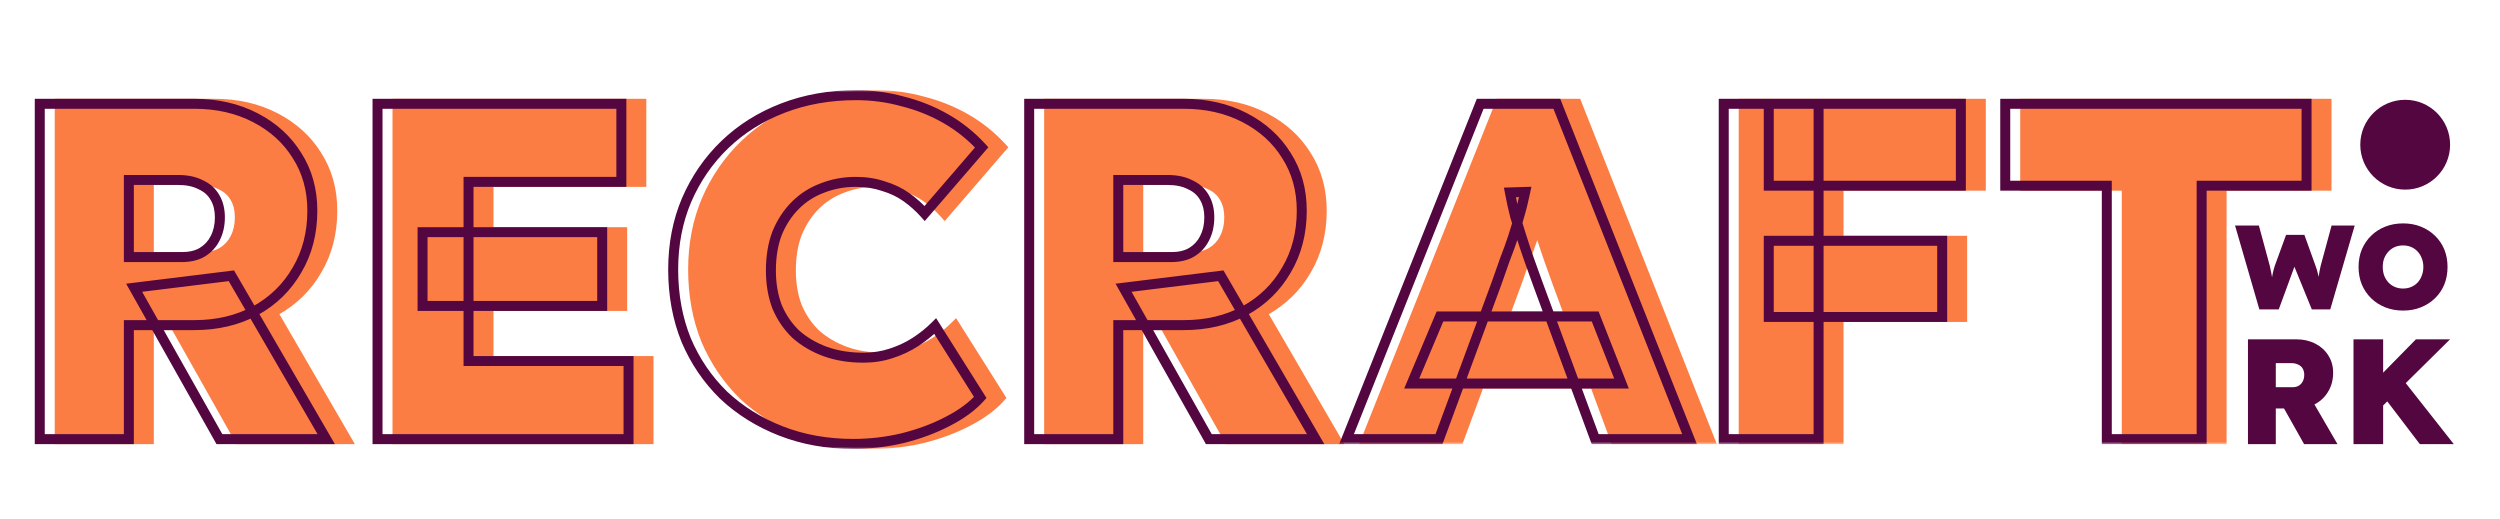 <svg xmlns="http://www.w3.org/2000/svg" width="501" height="104" viewBox="0 0 501 104" fill="none"><mask id="path-1-outside-1_2200_1941" maskUnits="userSpaceOnUse" x="10" y="18" width="260" height="72" fill="black"><rect fill="white" x="10" y="18" width="260" height="72"></rect><path d="M11.968 88V20.8H42.976C47.52 20.8 51.584 21.728 55.168 23.584C58.752 25.44 61.536 27.968 63.52 31.168C65.568 34.368 66.592 38.048 66.592 42.208C66.592 46.688 65.568 50.656 63.52 54.112C61.536 57.568 58.752 60.288 55.168 62.272C51.584 64.192 47.52 65.152 42.976 65.152H29.824V88H11.968ZM47.968 88L30.88 57.664L50.368 55.264L69.376 88H47.968ZM29.824 51.52H40.384C42.048 51.52 43.424 51.2 44.512 50.56C45.664 49.856 46.528 48.928 47.104 47.776C47.744 46.56 48.064 45.152 48.064 43.552C48.064 42.016 47.744 40.704 47.104 39.616C46.464 38.464 45.504 37.6 44.224 37.024C43.008 36.384 41.472 36.064 39.616 36.064H29.824V51.52ZM79.656 88V20.8H128.52V36.448H97.895V72.352H129.96V88H79.656ZM88.68 61.312V46.528H124.68V61.312H88.68ZM175.001 88.96C169.753 88.96 164.921 88.096 160.505 86.368C156.089 84.64 152.249 82.24 148.985 79.168C145.785 76.032 143.289 72.352 141.497 68.128C139.769 63.84 138.905 59.136 138.905 54.016C138.905 48.96 139.801 44.32 141.593 40.096C143.449 35.808 146.009 32.096 149.273 28.96C152.537 25.824 156.409 23.392 160.889 21.664C165.369 19.936 170.265 19.072 175.577 19.072C178.777 19.072 181.881 19.488 184.889 20.32C187.961 21.088 190.841 22.24 193.529 23.776C196.217 25.312 198.617 27.232 200.729 29.536L189.305 42.784C188.217 41.568 187.001 40.48 185.657 39.52C184.313 38.56 182.777 37.824 181.049 37.312C179.385 36.736 177.529 36.448 175.481 36.448C173.113 36.448 170.873 36.864 168.761 37.696C166.713 38.464 164.921 39.616 163.385 41.152C161.849 42.688 160.633 44.544 159.737 46.72C158.905 48.896 158.489 51.392 158.489 54.208C158.489 56.896 158.905 59.328 159.737 61.504C160.633 63.616 161.881 65.44 163.481 66.976C165.145 68.448 167.097 69.6 169.337 70.432C171.641 71.264 174.201 71.68 177.017 71.68C179.001 71.68 180.857 71.392 182.585 70.816C184.377 70.24 186.009 69.472 187.481 68.512C188.953 67.552 190.265 66.496 191.417 65.344L200.441 79.648C198.841 81.44 196.665 83.04 193.913 84.448C191.225 85.856 188.217 86.976 184.889 87.808C181.625 88.576 178.329 88.96 175.001 88.96ZM210.249 88V20.8H241.257C245.801 20.8 249.865 21.728 253.449 23.584C257.033 25.44 259.817 27.968 261.801 31.168C263.849 34.368 264.873 38.048 264.873 42.208C264.873 46.688 263.849 50.656 261.801 54.112C259.817 57.568 257.033 60.288 253.449 62.272C249.865 64.192 245.801 65.152 241.257 65.152H228.105V88H210.249ZM246.249 88L229.161 57.664L248.649 55.264L267.657 88H246.249ZM228.105 51.52H238.665C240.329 51.52 241.705 51.2 242.793 50.56C243.945 49.856 244.809 48.928 245.385 47.776C246.025 46.56 246.345 45.152 246.345 43.552C246.345 42.016 246.025 40.704 245.385 39.616C244.745 38.464 243.785 37.6 242.505 37.024C241.289 36.384 239.753 36.064 237.897 36.064H228.105V51.52Z"></path></mask><path d="M11.968 88V20.8H42.976C47.52 20.8 51.584 21.728 55.168 23.584C58.752 25.44 61.536 27.968 63.52 31.168C65.568 34.368 66.592 38.048 66.592 42.208C66.592 46.688 65.568 50.656 63.52 54.112C61.536 57.568 58.752 60.288 55.168 62.272C51.584 64.192 47.52 65.152 42.976 65.152H29.824V88H11.968ZM47.968 88L30.88 57.664L50.368 55.264L69.376 88H47.968ZM29.824 51.52H40.384C42.048 51.52 43.424 51.2 44.512 50.56C45.664 49.856 46.528 48.928 47.104 47.776C47.744 46.56 48.064 45.152 48.064 43.552C48.064 42.016 47.744 40.704 47.104 39.616C46.464 38.464 45.504 37.6 44.224 37.024C43.008 36.384 41.472 36.064 39.616 36.064H29.824V51.52ZM79.656 88V20.8H128.52V36.448H97.895V72.352H129.96V88H79.656ZM88.68 61.312V46.528H124.68V61.312H88.68ZM175.001 88.96C169.753 88.96 164.921 88.096 160.505 86.368C156.089 84.64 152.249 82.24 148.985 79.168C145.785 76.032 143.289 72.352 141.497 68.128C139.769 63.84 138.905 59.136 138.905 54.016C138.905 48.96 139.801 44.32 141.593 40.096C143.449 35.808 146.009 32.096 149.273 28.96C152.537 25.824 156.409 23.392 160.889 21.664C165.369 19.936 170.265 19.072 175.577 19.072C178.777 19.072 181.881 19.488 184.889 20.32C187.961 21.088 190.841 22.24 193.529 23.776C196.217 25.312 198.617 27.232 200.729 29.536L189.305 42.784C188.217 41.568 187.001 40.48 185.657 39.52C184.313 38.56 182.777 37.824 181.049 37.312C179.385 36.736 177.529 36.448 175.481 36.448C173.113 36.448 170.873 36.864 168.761 37.696C166.713 38.464 164.921 39.616 163.385 41.152C161.849 42.688 160.633 44.544 159.737 46.72C158.905 48.896 158.489 51.392 158.489 54.208C158.489 56.896 158.905 59.328 159.737 61.504C160.633 63.616 161.881 65.44 163.481 66.976C165.145 68.448 167.097 69.6 169.337 70.432C171.641 71.264 174.201 71.68 177.017 71.68C179.001 71.68 180.857 71.392 182.585 70.816C184.377 70.24 186.009 69.472 187.481 68.512C188.953 67.552 190.265 66.496 191.417 65.344L200.441 79.648C198.841 81.44 196.665 83.04 193.913 84.448C191.225 85.856 188.217 86.976 184.889 87.808C181.625 88.576 178.329 88.96 175.001 88.96ZM210.249 88V20.8H241.257C245.801 20.8 249.865 21.728 253.449 23.584C257.033 25.44 259.817 27.968 261.801 31.168C263.849 34.368 264.873 38.048 264.873 42.208C264.873 46.688 263.849 50.656 261.801 54.112C259.817 57.568 257.033 60.288 253.449 62.272C249.865 64.192 245.801 65.152 241.257 65.152H228.105V88H210.249ZM246.249 88L229.161 57.664L248.649 55.264L267.657 88H246.249ZM228.105 51.52H238.665C240.329 51.52 241.705 51.2 242.793 50.56C243.945 49.856 244.809 48.928 245.385 47.776C246.025 46.56 246.345 45.152 246.345 43.552C246.345 42.016 246.025 40.704 245.385 39.616C244.745 38.464 243.785 37.6 242.505 37.024C241.289 36.384 239.753 36.064 237.897 36.064H228.105V51.52Z" fill="#FB7D43"></path><path d="M11.968 88H10.968V89H11.968V88ZM11.968 20.8V19.8H10.968V20.8H11.968ZM55.168 23.584L54.708 24.472L54.708 24.472L55.168 23.584ZM63.52 31.168L62.67 31.695L62.674 31.701L62.678 31.707L63.52 31.168ZM63.52 54.112L62.66 53.602L62.653 53.614L63.52 54.112ZM55.168 62.272L55.64 63.154L55.652 63.147L55.168 62.272ZM29.824 65.152V64.152H28.824V65.152H29.824ZM29.824 88V89H30.824V88H29.824ZM47.968 88L47.097 88.491L47.384 89H47.968V88ZM30.88 57.664L30.758 56.672L29.276 56.854L30.009 58.155L30.88 57.664ZM50.368 55.264L51.233 54.762L50.901 54.191L50.246 54.272L50.368 55.264ZM69.376 88V89H71.113L70.241 87.498L69.376 88ZM29.824 51.52H28.824V52.52H29.824V51.52ZM44.512 50.56L45.019 51.422L45.026 51.418L45.033 51.413L44.512 50.56ZM47.104 47.776L46.219 47.31L46.214 47.319L46.21 47.329L47.104 47.776ZM47.104 39.616L46.23 40.102L46.236 40.112L46.242 40.123L47.104 39.616ZM44.224 37.024L43.758 37.909L43.785 37.923L43.814 37.936L44.224 37.024ZM29.824 36.064V35.064H28.824V36.064H29.824ZM12.968 88V20.8H10.968V88H12.968ZM11.968 21.8H42.976V19.8H11.968V21.8ZM42.976 21.8C47.38 21.8 51.283 22.698 54.708 24.472L55.628 22.696C51.885 20.758 47.66 19.8 42.976 19.8V21.8ZM54.708 24.472C58.144 26.251 60.788 28.659 62.67 31.695L64.37 30.641C62.284 27.277 59.36 24.629 55.628 22.696L54.708 24.472ZM62.678 31.707C64.613 34.731 65.592 38.22 65.592 42.208H67.592C67.592 37.876 66.523 34.005 64.362 30.629L62.678 31.707ZM65.592 42.208C65.592 46.53 64.606 50.318 62.66 53.602L64.38 54.622C66.53 50.994 67.592 46.846 67.592 42.208H65.592ZM62.653 53.614C60.762 56.907 58.113 59.499 54.684 61.397L55.652 63.147C59.391 61.077 62.31 58.229 64.387 54.61L62.653 53.614ZM54.696 61.391C51.273 63.224 47.375 64.152 42.976 64.152V66.152C47.665 66.152 51.895 65.16 55.64 63.154L54.696 61.391ZM42.976 64.152H29.824V66.152H42.976V64.152ZM28.824 65.152V88H30.824V65.152H28.824ZM29.824 87H11.968V89H29.824V87ZM48.839 87.509L31.751 57.173L30.009 58.155L47.097 88.491L48.839 87.509ZM31.002 58.657L50.49 56.257L50.246 54.272L30.758 56.672L31.002 58.657ZM49.503 55.766L68.511 88.502L70.241 87.498L51.233 54.762L49.503 55.766ZM69.376 87H47.968V89H69.376V87ZM29.824 52.52H40.384V50.52H29.824V52.52ZM40.384 52.52C42.171 52.52 43.736 52.177 45.019 51.422L44.005 49.698C43.112 50.223 41.925 50.52 40.384 50.52V52.52ZM45.033 51.413C46.337 50.617 47.334 49.551 47.998 48.223L46.21 47.329C45.721 48.305 44.991 49.096 43.991 49.707L45.033 51.413ZM47.989 48.242C48.716 46.86 49.064 45.288 49.064 43.552H47.064C47.064 45.017 46.772 46.26 46.219 47.31L47.989 48.242ZM49.064 43.552C49.064 41.876 48.714 40.381 47.966 39.109L46.242 40.123C46.774 41.027 47.064 42.156 47.064 43.552H49.064ZM47.978 39.13C47.227 37.777 46.097 36.77 44.634 36.112L43.814 37.936C44.911 38.43 45.702 39.151 46.23 40.102L47.978 39.13ZM44.69 36.139C43.289 35.402 41.58 35.064 39.616 35.064V37.064C41.364 37.064 42.727 37.366 43.758 37.909L44.69 36.139ZM39.616 35.064H29.824V37.064H39.616V35.064ZM28.824 36.064V51.52H30.824V36.064H28.824ZM79.656 88H78.656V89H79.656V88ZM79.656 20.8V19.8H78.656V20.8H79.656ZM128.52 20.8H129.52V19.8H128.52V20.8ZM128.52 36.448V37.448H129.52V36.448H128.52ZM97.895 36.448V35.448H96.895V36.448H97.895ZM97.895 72.352H96.895V73.352H97.895V72.352ZM129.96 72.352H130.96V71.352H129.96V72.352ZM129.96 88V89H130.96V88H129.96ZM88.68 61.312H87.68V62.312H88.68V61.312ZM88.68 46.528V45.528H87.68V46.528H88.68ZM124.68 46.528H125.68V45.528H124.68V46.528ZM124.68 61.312V62.312H125.68V61.312H124.68ZM80.656 88V20.8H78.656V88H80.656ZM79.656 21.8H128.52V19.8H79.656V21.8ZM127.52 20.8V36.448H129.52V20.8H127.52ZM128.52 35.448H97.895V37.448H128.52V35.448ZM96.895 36.448V72.352H98.895V36.448H96.895ZM97.895 73.352H129.96V71.352H97.895V73.352ZM128.96 72.352V88H130.96V72.352H128.96ZM129.96 87H79.656V89H129.96V87ZM89.68 61.312V46.528H87.68V61.312H89.68ZM88.68 47.528H124.68V45.528H88.68V47.528ZM123.68 46.528V61.312H125.68V46.528H123.68ZM124.68 60.312H88.68V62.312H124.68V60.312ZM160.505 86.368L160.14 87.299L160.14 87.299L160.505 86.368ZM148.985 79.168L148.285 79.882L148.292 79.889L148.299 79.896L148.985 79.168ZM141.497 68.128L140.569 68.502L140.573 68.51L140.576 68.519L141.497 68.128ZM141.593 40.096L140.675 39.699L140.672 39.705L141.593 40.096ZM149.273 28.96L149.966 29.681L149.966 29.681L149.273 28.96ZM160.889 21.664L161.249 22.597L161.249 22.597L160.889 21.664ZM184.889 20.32L184.622 21.284L184.634 21.287L184.646 21.29L184.889 20.32ZM200.729 29.536L201.486 30.189L202.067 29.516L201.466 28.86L200.729 29.536ZM189.305 42.784L188.56 43.451L189.319 44.299L190.062 43.437L189.305 42.784ZM185.657 39.52L185.076 40.334L185.076 40.334L185.657 39.52ZM181.049 37.312L180.722 38.257L180.743 38.264L180.765 38.271L181.049 37.312ZM168.761 37.696L169.112 38.632L169.12 38.629L169.127 38.626L168.761 37.696ZM163.385 41.152L162.678 40.445L162.678 40.445L163.385 41.152ZM159.737 46.72L158.812 46.339L158.807 46.351L158.803 46.363L159.737 46.72ZM159.737 61.504L158.803 61.861L158.809 61.878L158.816 61.895L159.737 61.504ZM163.481 66.976L162.788 67.697L162.803 67.712L162.818 67.725L163.481 66.976ZM169.337 70.432L168.989 71.37L168.997 71.373L169.337 70.432ZM182.585 70.816L182.279 69.864L182.269 69.867L182.585 70.816ZM191.417 65.344L192.263 64.81L191.595 63.752L190.71 64.637L191.417 65.344ZM200.441 79.648L201.187 80.314L201.689 79.752L201.287 79.114L200.441 79.648ZM193.913 84.448L193.457 83.558L193.449 83.562L193.913 84.448ZM184.889 87.808L185.118 88.781L185.131 88.778L184.889 87.808ZM175.001 87.96C169.864 87.96 165.157 87.115 160.869 85.437L160.14 87.299C164.684 89.077 169.641 89.96 175.001 89.96V87.96ZM160.869 85.437C156.565 83.753 152.836 81.419 149.67 78.44L148.299 79.896C151.662 83.061 155.612 85.527 160.14 87.299L160.869 85.437ZM149.685 78.454C146.581 75.412 144.159 71.843 142.417 67.737L140.576 68.519C142.418 72.861 144.988 76.652 148.285 79.882L149.685 78.454ZM142.424 67.754C140.749 63.597 139.905 59.022 139.905 54.016H137.905C137.905 59.25 138.788 64.083 140.569 68.502L142.424 67.754ZM139.905 54.016C139.905 49.081 140.779 44.575 142.513 40.486L140.672 39.705C138.823 44.065 137.905 48.84 137.905 54.016H139.905ZM142.51 40.493C144.315 36.323 146.8 32.722 149.966 29.681L148.58 28.239C145.217 31.47 142.582 35.293 140.675 39.699L142.51 40.493ZM149.966 29.681C153.128 26.643 156.885 24.28 161.249 22.597L160.529 20.731C155.933 22.504 151.945 25.005 148.58 28.239L149.966 29.681ZM161.249 22.597C165.602 20.918 170.375 20.072 175.577 20.072V18.072C170.155 18.072 165.135 18.954 160.529 20.731L161.249 22.597ZM175.577 20.072C178.689 20.072 181.703 20.476 184.622 21.284L185.155 19.356C182.058 18.5 178.865 18.072 175.577 18.072V20.072ZM184.646 21.29C187.631 22.037 190.426 23.155 193.033 24.644L194.025 22.908C191.256 21.325 188.29 20.14 185.131 19.35L184.646 21.29ZM193.033 24.644C195.63 26.128 197.949 27.983 199.992 30.212L201.466 28.86C199.285 26.481 196.804 24.496 194.025 22.908L193.033 24.644ZM199.971 28.883L188.547 42.131L190.062 43.437L201.486 30.189L199.971 28.883ZM190.05 42.117C188.912 40.846 187.641 39.709 186.238 38.706L185.076 40.334C186.36 41.252 187.521 42.29 188.56 43.451L190.05 42.117ZM186.238 38.706C184.796 37.676 183.158 36.894 181.333 36.353L180.765 38.271C182.396 38.754 183.83 39.444 185.076 40.334L186.238 38.706ZM181.376 36.367C179.591 35.749 177.622 35.448 175.481 35.448V37.448C177.435 37.448 179.178 37.723 180.722 38.257L181.376 36.367ZM175.481 35.448C172.993 35.448 170.628 35.886 168.394 36.766L169.127 38.626C171.118 37.842 173.233 37.448 175.481 37.448V35.448ZM168.41 36.76C166.229 37.577 164.315 38.807 162.678 40.445L164.092 41.859C165.526 40.425 167.197 39.351 169.112 38.632L168.41 36.76ZM162.678 40.445C161.041 42.082 159.754 44.051 158.812 46.339L160.661 47.101C161.511 45.037 162.657 43.294 164.092 41.859L162.678 40.445ZM158.803 46.363C157.919 48.674 157.489 51.295 157.489 54.208H159.489C159.489 51.489 159.89 49.118 160.671 47.077L158.803 46.363ZM157.489 54.208C157.489 57 157.921 59.555 158.803 61.861L160.671 61.147C159.889 59.101 159.489 56.792 159.489 54.208H157.489ZM158.816 61.895C159.763 64.127 161.087 66.064 162.788 67.697L164.173 66.255C162.674 64.816 161.502 63.105 160.657 61.113L158.816 61.895ZM162.818 67.725C164.581 69.285 166.642 70.498 168.989 71.369L169.685 69.495C167.552 68.702 165.708 67.611 164.143 66.227L162.818 67.725ZM168.997 71.373C171.425 72.249 174.102 72.68 177.017 72.68V70.68C174.299 70.68 171.857 70.279 169.676 69.491L168.997 71.373ZM177.017 72.68C179.099 72.68 181.062 72.378 182.901 71.765L182.269 69.867C180.651 70.406 178.903 70.68 177.017 70.68V72.68ZM182.891 71.768C184.762 71.167 186.475 70.362 188.027 69.35L186.934 67.674C185.542 68.582 183.992 69.313 182.279 69.864L182.891 71.768ZM188.027 69.35C189.552 68.355 190.919 67.256 192.124 66.051L190.71 64.637C189.61 65.736 188.353 66.749 186.934 67.674L188.027 69.35ZM190.571 65.878L199.595 80.182L201.287 79.114L192.263 64.81L190.571 65.878ZM199.695 78.982C198.197 80.66 196.129 82.191 193.457 83.558L194.368 85.338C197.2 83.889 199.485 82.22 201.187 80.314L199.695 78.982ZM193.449 83.562C190.839 84.929 187.907 86.023 184.646 86.838L185.131 88.778C188.526 87.929 191.61 86.783 194.377 85.334L193.449 83.562ZM184.66 86.835C181.47 87.585 178.251 87.96 175.001 87.96V89.96C178.406 89.96 181.779 89.567 185.118 88.781L184.66 86.835ZM210.249 88H209.249V89H210.249V88ZM210.249 20.8V19.8H209.249V20.8H210.249ZM253.449 23.584L252.989 24.472L252.989 24.472L253.449 23.584ZM261.801 31.168L260.951 31.695L260.955 31.701L260.959 31.707L261.801 31.168ZM261.801 54.112L260.941 53.602L260.934 53.614L261.801 54.112ZM253.449 62.272L253.922 63.154L253.934 63.147L253.449 62.272ZM228.105 65.152V64.152H227.105V65.152H228.105ZM228.105 88V89H229.105V88H228.105ZM246.249 88L245.378 88.491L245.665 89H246.249V88ZM229.161 57.664L229.039 56.672L227.557 56.854L228.29 58.155L229.161 57.664ZM248.649 55.264L249.514 54.762L249.182 54.191L248.527 54.272L248.649 55.264ZM267.657 88V89H269.394L268.522 87.498L267.657 88ZM228.105 51.52H227.105V52.52H228.105V51.52ZM242.793 50.56L243.3 51.422L243.308 51.418L243.315 51.413L242.793 50.56ZM245.385 47.776L244.5 47.31L244.495 47.319L244.491 47.329L245.385 47.776ZM245.385 39.616L244.511 40.102L244.517 40.112L244.523 40.123L245.385 39.616ZM242.505 37.024L242.04 37.909L242.067 37.923L242.095 37.936L242.505 37.024ZM228.105 36.064V35.064H227.105V36.064H228.105ZM211.249 88V20.8H209.249V88H211.249ZM210.249 21.8H241.257V19.8H210.249V21.8ZM241.257 21.8C245.662 21.8 249.565 22.698 252.989 24.472L253.909 22.696C250.166 20.758 245.941 19.8 241.257 19.8V21.8ZM252.989 24.472C256.425 26.251 259.069 28.659 260.951 31.695L262.651 30.641C260.565 27.277 257.641 24.629 253.909 22.696L252.989 24.472ZM260.959 31.707C262.894 34.731 263.873 38.22 263.873 42.208H265.873C265.873 37.876 264.804 34.005 262.644 30.629L260.959 31.707ZM263.873 42.208C263.873 46.53 262.887 50.318 260.941 53.602L262.662 54.622C264.811 50.994 265.873 46.846 265.873 42.208H263.873ZM260.934 53.614C259.043 56.907 256.394 59.499 252.965 61.397L253.934 63.147C257.673 61.077 260.591 58.229 262.669 54.61L260.934 53.614ZM252.977 61.391C249.555 63.224 245.656 64.152 241.257 64.152V66.152C245.946 66.152 250.176 65.16 253.921 63.154L252.977 61.391ZM241.257 64.152H228.105V66.152H241.257V64.152ZM227.105 65.152V88H229.105V65.152H227.105ZM228.105 87H210.249V89H228.105V87ZM247.121 87.509L230.033 57.173L228.29 58.155L245.378 88.491L247.121 87.509ZM229.283 58.657L248.771 56.257L248.527 54.272L229.039 56.672L229.283 58.657ZM247.784 55.766L266.792 88.502L268.522 87.498L249.514 54.762L247.784 55.766ZM267.657 87H246.249V89H267.657V87ZM228.105 52.52H238.665V50.52H228.105V52.52ZM238.665 52.52C240.452 52.52 242.017 52.177 243.3 51.422L242.286 49.698C241.393 50.223 240.206 50.52 238.665 50.52V52.52ZM243.315 51.413C244.619 50.617 245.616 49.551 246.28 48.223L244.491 47.329C244.003 48.305 243.272 49.096 242.272 49.707L243.315 51.413ZM246.27 48.242C246.997 46.86 247.345 45.288 247.345 43.552H245.345C245.345 45.017 245.053 46.26 244.5 47.31L246.27 48.242ZM247.345 43.552C247.345 41.876 246.995 40.381 246.247 39.109L244.523 40.123C245.055 41.027 245.345 42.156 245.345 43.552H247.345ZM246.259 39.13C245.508 37.777 244.378 36.77 242.916 36.112L242.095 37.936C243.192 38.43 243.983 39.151 244.511 40.102L246.259 39.13ZM242.971 36.139C241.57 35.402 239.861 35.064 237.897 35.064V37.064C239.645 37.064 241.009 37.366 242.04 37.909L242.971 36.139ZM237.897 35.064H228.105V37.064H237.897V35.064ZM227.105 36.064V51.52H229.105V36.064H227.105Z" fill="#FB7D43" mask="url(#path-1-outside-1_2200_1941)"></path><mask id="path-3-outside-2_2200_1941" maskUnits="userSpaceOnUse" x="272" y="19" width="196" height="70" fill="black"><rect fill="white" x="272" y="19" width="196" height="70"></rect><path d="M273.848 88L300.632 20.8H315.992L342.584 88H323.672L312.152 56.8C311.512 55.072 310.936 53.472 310.424 52C309.912 50.528 309.432 49.088 308.984 47.68C308.536 46.272 308.088 44.832 307.64 43.36C307.256 41.888 306.904 40.288 306.584 38.56L309.656 38.464C309.272 40.32 308.856 41.984 308.408 43.456C308.024 44.928 307.608 46.336 307.16 47.68C306.712 49.024 306.2 50.432 305.624 51.904C305.112 53.376 304.536 55.008 303.896 56.8L292.376 88H273.848ZM286.904 76.864L292.568 63.424H323.672L328.952 76.864H286.904ZM349.437 88V20.8H368.445V88H349.437ZM358.461 63.52V48.256H393.213V63.52H358.461ZM358.461 37.216V20.8H396.957V37.216H358.461ZM426.203 88V37.216H405.851V20.8H466.235V37.216H445.211V88H426.203Z"></path></mask><path d="M273.848 88L300.632 20.8H315.992L342.584 88H323.672L312.152 56.8C311.512 55.072 310.936 53.472 310.424 52C309.912 50.528 309.432 49.088 308.984 47.68C308.536 46.272 308.088 44.832 307.64 43.36C307.256 41.888 306.904 40.288 306.584 38.56L309.656 38.464C309.272 40.32 308.856 41.984 308.408 43.456C308.024 44.928 307.608 46.336 307.16 47.68C306.712 49.024 306.2 50.432 305.624 51.904C305.112 53.376 304.536 55.008 303.896 56.8L292.376 88H273.848ZM286.904 76.864L292.568 63.424H323.672L328.952 76.864H286.904ZM349.437 88V20.8H368.445V88H349.437ZM358.461 63.52V48.256H393.213V63.52H358.461ZM358.461 37.216V20.8H396.957V37.216H358.461ZM426.203 88V37.216H405.851V20.8H466.235V37.216H445.211V88H426.203Z" fill="#FB7D43"></path><path d="M273.848 88L272.919 87.63L272.373 89H273.848V88ZM300.632 20.8V19.8H299.954L299.703 20.43L300.632 20.8ZM315.992 20.8L316.922 20.432L316.672 19.8H315.992V20.8ZM342.584 88V89H344.055L343.514 87.632L342.584 88ZM323.672 88L322.734 88.346L322.975 89H323.672V88ZM312.152 56.8L313.09 56.454L313.09 56.453L312.152 56.8ZM308.984 47.68L308.031 47.983L308.031 47.983L308.984 47.68ZM307.64 43.36L306.672 43.612L306.677 43.632L306.683 43.651L307.64 43.36ZM306.584 38.56L306.553 37.56L305.389 37.597L305.601 38.742L306.584 38.56ZM309.656 38.464L310.635 38.667L310.892 37.425L309.625 37.465L309.656 38.464ZM308.408 43.456L307.451 43.165L307.445 43.184L307.44 43.204L308.408 43.456ZM305.624 51.904L304.693 51.54L304.686 51.557L304.68 51.575L305.624 51.904ZM303.896 56.8L304.834 57.146L304.838 57.136L303.896 56.8ZM292.376 88V89H293.073L293.314 88.346L292.376 88ZM286.904 76.864L285.982 76.476L285.397 77.864H286.904V76.864ZM292.568 63.424V62.424H291.904L291.646 63.036L292.568 63.424ZM323.672 63.424L324.603 63.058L324.354 62.424H323.672V63.424ZM328.952 76.864V77.864H330.419L329.883 76.498L328.952 76.864ZM274.777 88.37L301.561 21.17L299.703 20.43L272.919 87.63L274.777 88.37ZM300.632 21.8H315.992V19.8H300.632V21.8ZM315.062 21.168L341.654 88.368L343.514 87.632L316.922 20.432L315.062 21.168ZM342.584 87H323.672V89H342.584V87ZM324.61 87.654L313.09 56.454L311.214 57.146L322.734 88.346L324.61 87.654ZM313.09 56.453C312.452 54.73 311.878 53.136 311.368 51.672L309.48 52.328C309.994 53.808 310.572 55.414 311.214 57.147L313.09 56.453ZM311.368 51.672C310.859 50.207 310.382 48.776 309.937 47.377L308.031 47.983C308.482 49.4 308.965 50.849 309.48 52.328L311.368 51.672ZM309.937 47.377C309.49 45.973 309.044 44.537 308.597 43.069L306.683 43.651C307.133 45.127 307.582 46.571 308.031 47.983L309.937 47.377ZM308.608 43.108C308.231 41.662 307.884 40.086 307.567 38.378L305.601 38.742C305.924 40.49 306.281 42.114 306.672 43.612L308.608 43.108ZM306.615 39.559L309.687 39.464L309.625 37.465L306.553 37.56L306.615 39.559ZM308.677 38.261C308.298 40.094 307.889 41.728 307.451 43.165L309.365 43.747C309.823 42.24 310.246 40.546 310.635 38.667L308.677 38.261ZM307.44 43.204C307.062 44.656 306.652 46.042 306.211 47.364L308.109 47.996C308.564 46.63 308.986 45.2 309.376 43.708L307.44 43.204ZM306.211 47.364C305.769 48.69 305.263 50.082 304.693 51.54L306.555 52.268C307.137 50.782 307.655 49.358 308.109 47.996L306.211 47.364ZM304.68 51.575C304.169 53.044 303.594 54.674 302.954 56.464L304.838 57.136C305.478 55.342 306.055 53.708 306.568 52.233L304.68 51.575ZM302.958 56.454L291.438 87.654L293.314 88.346L304.834 57.146L302.958 56.454ZM292.376 87H273.848V89H292.376V87ZM287.826 77.252L293.49 63.812L291.646 63.036L285.982 76.476L287.826 77.252ZM292.568 64.424H323.672V62.424H292.568V64.424ZM322.741 63.79L328.021 77.23L329.883 76.498L324.603 63.058L322.741 63.79ZM328.952 75.864H286.904V77.864H328.952V75.864ZM349.437 88H348.437V89H349.437V88ZM349.437 20.8V19.8H348.437V20.8H349.437ZM368.445 20.8H369.445V19.8H368.445V20.8ZM368.445 88V89H369.445V88H368.445ZM358.461 63.52H357.461V64.52H358.461V63.52ZM358.461 48.256V47.256H357.461V48.256H358.461ZM393.213 48.256H394.213V47.256H393.213V48.256ZM393.213 63.52V64.52H394.213V63.52H393.213ZM358.461 37.216H357.461V38.216H358.461V37.216ZM358.461 20.8V19.8H357.461V20.8H358.461ZM396.957 20.8H397.957V19.8H396.957V20.8ZM396.957 37.216V38.216H397.957V37.216H396.957ZM350.437 88V20.8H348.437V88H350.437ZM349.437 21.8H368.445V19.8H349.437V21.8ZM367.445 20.8V88H369.445V20.8H367.445ZM368.445 87H349.437V89H368.445V87ZM359.461 63.52V48.256H357.461V63.52H359.461ZM358.461 49.256H393.213V47.256H358.461V49.256ZM392.213 48.256V63.52H394.213V48.256H392.213ZM393.213 62.52H358.461V64.52H393.213V62.52ZM359.461 37.216V20.8H357.461V37.216H359.461ZM358.461 21.8H396.957V19.8H358.461V21.8ZM395.957 20.8V37.216H397.957V20.8H395.957ZM396.957 36.216H358.461V38.216H396.957V36.216ZM426.203 88H425.203V89H426.203V88ZM426.203 37.216H427.203V36.216H426.203V37.216ZM405.851 37.216H404.851V38.216H405.851V37.216ZM405.851 20.8V19.8H404.851V20.8H405.851ZM466.235 20.8H467.235V19.8H466.235V20.8ZM466.235 37.216V38.216H467.235V37.216H466.235ZM445.211 37.216V36.216H444.211V37.216H445.211ZM445.211 88V89H446.211V88H445.211ZM427.203 88V37.216H425.203V88H427.203ZM426.203 36.216H405.851V38.216H426.203V36.216ZM406.851 37.216V20.8H404.851V37.216H406.851ZM405.851 21.8H466.235V19.8H405.851V21.8ZM465.235 20.8V37.216H467.235V20.8H465.235ZM466.235 36.216H445.211V38.216H466.235V36.216ZM444.211 37.216V88H446.211V37.216H444.211ZM445.211 87H426.203V89H445.211V87Z" fill="#FB7D43" mask="url(#path-3-outside-2_2200_1941)"></path><mask id="path-5-outside-3_2200_1941" maskUnits="userSpaceOnUse" x="6" y="18" width="260" height="72" fill="black"><rect fill="white" x="6" y="18" width="260" height="72"></rect><path d="M7.968 88V20.8H38.976C43.52 20.8 47.584 21.728 51.168 23.584C54.752 25.44 57.536 27.968 59.52 31.168C61.568 34.368 62.592 38.048 62.592 42.208C62.592 46.688 61.568 50.656 59.52 54.112C57.536 57.568 54.752 60.288 51.168 62.272C47.584 64.192 43.52 65.152 38.976 65.152H25.824V88H7.968ZM43.968 88L26.88 57.664L46.368 55.264L65.376 88H43.968ZM25.824 51.52H36.384C38.048 51.52 39.424 51.2 40.512 50.56C41.664 49.856 42.528 48.928 43.104 47.776C43.744 46.56 44.064 45.152 44.064 43.552C44.064 42.016 43.744 40.704 43.104 39.616C42.464 38.464 41.504 37.6 40.224 37.024C39.008 36.384 37.472 36.064 35.616 36.064H25.824V51.52ZM75.656 88V20.8H124.52V36.448H93.895V72.352H125.96V88H75.656ZM84.68 61.312V46.528H120.68V61.312H84.68ZM171.001 88.96C165.753 88.96 160.921 88.096 156.505 86.368C152.089 84.64 148.249 82.24 144.985 79.168C141.785 76.032 139.289 72.352 137.497 68.128C135.769 63.84 134.905 59.136 134.905 54.016C134.905 48.96 135.801 44.32 137.593 40.096C139.449 35.808 142.009 32.096 145.273 28.96C148.537 25.824 152.409 23.392 156.889 21.664C161.369 19.936 166.265 19.072 171.577 19.072C174.777 19.072 177.881 19.488 180.889 20.32C183.961 21.088 186.841 22.24 189.529 23.776C192.217 25.312 194.617 27.232 196.729 29.536L185.305 42.784C184.217 41.568 183.001 40.48 181.657 39.52C180.313 38.56 178.777 37.824 177.049 37.312C175.385 36.736 173.529 36.448 171.481 36.448C169.113 36.448 166.873 36.864 164.761 37.696C162.713 38.464 160.921 39.616 159.385 41.152C157.849 42.688 156.633 44.544 155.737 46.72C154.905 48.896 154.489 51.392 154.489 54.208C154.489 56.896 154.905 59.328 155.737 61.504C156.633 63.616 157.881 65.44 159.481 66.976C161.145 68.448 163.097 69.6 165.337 70.432C167.641 71.264 170.201 71.68 173.017 71.68C175.001 71.68 176.857 71.392 178.585 70.816C180.377 70.24 182.009 69.472 183.481 68.512C184.953 67.552 186.265 66.496 187.417 65.344L196.441 79.648C194.841 81.44 192.665 83.04 189.913 84.448C187.225 85.856 184.217 86.976 180.889 87.808C177.625 88.576 174.329 88.96 171.001 88.96ZM206.249 88V20.8H237.257C241.801 20.8 245.865 21.728 249.449 23.584C253.033 25.44 255.817 27.968 257.801 31.168C259.849 34.368 260.873 38.048 260.873 42.208C260.873 46.688 259.849 50.656 257.801 54.112C255.817 57.568 253.033 60.288 249.449 62.272C245.865 64.192 241.801 65.152 237.257 65.152H224.105V88H206.249ZM242.249 88L225.161 57.664L244.649 55.264L263.657 88H242.249ZM224.105 51.52H234.665C236.329 51.52 237.705 51.2 238.793 50.56C239.945 49.856 240.809 48.928 241.385 47.776C242.025 46.56 242.345 45.152 242.345 43.552C242.345 42.016 242.025 40.704 241.385 39.616C240.745 38.464 239.785 37.6 238.505 37.024C237.289 36.384 235.753 36.064 233.897 36.064H224.105V51.52Z"></path></mask><path d="M7.968 88H6.968V89H7.968V88ZM7.968 20.8V19.8H6.968V20.8H7.968ZM51.168 23.584L50.708 24.472L50.708 24.472L51.168 23.584ZM59.52 31.168L58.67 31.695L58.674 31.701L58.678 31.707L59.52 31.168ZM59.52 54.112L58.66 53.602L58.653 53.614L59.52 54.112ZM51.168 62.272L51.64 63.154L51.652 63.147L51.168 62.272ZM25.824 65.152V64.152H24.824V65.152H25.824ZM25.824 88V89H26.824V88H25.824ZM43.968 88L43.097 88.491L43.384 89H43.968V88ZM26.88 57.664L26.758 56.672L25.276 56.854L26.009 58.155L26.88 57.664ZM46.368 55.264L47.233 54.762L46.901 54.191L46.246 54.272L46.368 55.264ZM65.376 88V89H67.113L66.241 87.498L65.376 88ZM25.824 51.52H24.824V52.52H25.824V51.52ZM40.512 50.56L41.019 51.422L41.026 51.418L41.033 51.413L40.512 50.56ZM43.104 47.776L42.219 47.31L42.214 47.319L42.21 47.329L43.104 47.776ZM43.104 39.616L42.23 40.102L42.236 40.112L42.242 40.123L43.104 39.616ZM40.224 37.024L39.758 37.909L39.785 37.923L39.814 37.936L40.224 37.024ZM25.824 36.064V35.064H24.824V36.064H25.824ZM8.968 88V20.8H6.968V88H8.968ZM7.968 21.8H38.976V19.8H7.968V21.8ZM38.976 21.8C43.38 21.8 47.283 22.698 50.708 24.472L51.628 22.696C47.885 20.758 43.66 19.8 38.976 19.8V21.8ZM50.708 24.472C54.144 26.251 56.788 28.659 58.67 31.695L60.37 30.641C58.284 27.277 55.36 24.629 51.628 22.696L50.708 24.472ZM58.678 31.707C60.613 34.731 61.592 38.22 61.592 42.208H63.592C63.592 37.876 62.523 34.005 60.362 30.629L58.678 31.707ZM61.592 42.208C61.592 46.53 60.606 50.318 58.66 53.602L60.38 54.622C62.53 50.994 63.592 46.846 63.592 42.208H61.592ZM58.653 53.614C56.762 56.907 54.113 59.499 50.684 61.397L51.652 63.147C55.391 61.077 58.31 58.229 60.387 54.61L58.653 53.614ZM50.696 61.391C47.273 63.224 43.375 64.152 38.976 64.152V66.152C43.665 66.152 47.895 65.16 51.64 63.154L50.696 61.391ZM38.976 64.152H25.824V66.152H38.976V64.152ZM24.824 65.152V88H26.824V65.152H24.824ZM25.824 87H7.968V89H25.824V87ZM44.839 87.509L27.751 57.173L26.009 58.155L43.097 88.491L44.839 87.509ZM27.002 58.657L46.49 56.257L46.246 54.272L26.758 56.672L27.002 58.657ZM45.503 55.766L64.511 88.502L66.241 87.498L47.233 54.762L45.503 55.766ZM65.376 87H43.968V89H65.376V87ZM25.824 52.52H36.384V50.52H25.824V52.52ZM36.384 52.52C38.171 52.52 39.736 52.177 41.019 51.422L40.005 49.698C39.112 50.223 37.925 50.52 36.384 50.52V52.52ZM41.033 51.413C42.337 50.617 43.334 49.551 43.998 48.223L42.21 47.329C41.721 48.305 40.991 49.096 39.991 49.707L41.033 51.413ZM43.989 48.242C44.716 46.86 45.064 45.288 45.064 43.552H43.064C43.064 45.017 42.772 46.26 42.219 47.31L43.989 48.242ZM45.064 43.552C45.064 41.876 44.714 40.381 43.966 39.109L42.242 40.123C42.774 41.027 43.064 42.156 43.064 43.552H45.064ZM43.978 39.13C43.227 37.777 42.097 36.77 40.634 36.112L39.814 37.936C40.911 38.43 41.702 39.151 42.23 40.102L43.978 39.13ZM40.69 36.139C39.289 35.402 37.58 35.064 35.616 35.064V37.064C37.364 37.064 38.727 37.366 39.758 37.909L40.69 36.139ZM35.616 35.064H25.824V37.064H35.616V35.064ZM24.824 36.064V51.52H26.824V36.064H24.824ZM75.656 88H74.656V89H75.656V88ZM75.656 20.8V19.8H74.656V20.8H75.656ZM124.52 20.8H125.52V19.8H124.52V20.8ZM124.52 36.448V37.448H125.52V36.448H124.52ZM93.895 36.448V35.448H92.895V36.448H93.895ZM93.895 72.352H92.895V73.352H93.895V72.352ZM125.96 72.352H126.96V71.352H125.96V72.352ZM125.96 88V89H126.96V88H125.96ZM84.68 61.312H83.68V62.312H84.68V61.312ZM84.68 46.528V45.528H83.68V46.528H84.68ZM120.68 46.528H121.68V45.528H120.68V46.528ZM120.68 61.312V62.312H121.68V61.312H120.68ZM76.656 88V20.8H74.656V88H76.656ZM75.656 21.8H124.52V19.8H75.656V21.8ZM123.52 20.8V36.448H125.52V20.8H123.52ZM124.52 35.448H93.895V37.448H124.52V35.448ZM92.895 36.448V72.352H94.895V36.448H92.895ZM93.895 73.352H125.96V71.352H93.895V73.352ZM124.96 72.352V88H126.96V72.352H124.96ZM125.96 87H75.656V89H125.96V87ZM85.68 61.312V46.528H83.68V61.312H85.68ZM84.68 47.528H120.68V45.528H84.68V47.528ZM119.68 46.528V61.312H121.68V46.528H119.68ZM120.68 60.312H84.68V62.312H120.68V60.312ZM156.505 86.368L156.14 87.299L156.14 87.299L156.505 86.368ZM144.985 79.168L144.285 79.882L144.292 79.889L144.299 79.896L144.985 79.168ZM137.497 68.128L136.569 68.502L136.573 68.51L136.576 68.519L137.497 68.128ZM137.593 40.096L136.675 39.699L136.672 39.705L137.593 40.096ZM145.273 28.96L145.966 29.681L145.966 29.681L145.273 28.96ZM156.889 21.664L157.249 22.597L157.249 22.597L156.889 21.664ZM180.889 20.32L180.622 21.284L180.634 21.287L180.646 21.29L180.889 20.32ZM196.729 29.536L197.486 30.189L198.067 29.516L197.466 28.86L196.729 29.536ZM185.305 42.784L184.56 43.451L185.319 44.299L186.062 43.437L185.305 42.784ZM181.657 39.52L181.076 40.334L181.076 40.334L181.657 39.52ZM177.049 37.312L176.722 38.257L176.743 38.264L176.765 38.271L177.049 37.312ZM164.761 37.696L165.112 38.632L165.12 38.629L165.127 38.626L164.761 37.696ZM159.385 41.152L158.678 40.445L158.678 40.445L159.385 41.152ZM155.737 46.72L154.812 46.339L154.807 46.351L154.803 46.363L155.737 46.72ZM155.737 61.504L154.803 61.861L154.809 61.878L154.816 61.895L155.737 61.504ZM159.481 66.976L158.788 67.697L158.803 67.712L158.818 67.725L159.481 66.976ZM165.337 70.432L164.989 71.37L164.997 71.373L165.337 70.432ZM178.585 70.816L178.279 69.864L178.269 69.867L178.585 70.816ZM187.417 65.344L188.263 64.81L187.595 63.752L186.71 64.637L187.417 65.344ZM196.441 79.648L197.187 80.314L197.689 79.752L197.287 79.114L196.441 79.648ZM189.913 84.448L189.457 83.558L189.449 83.562L189.913 84.448ZM180.889 87.808L181.118 88.781L181.131 88.778L180.889 87.808ZM171.001 87.96C165.864 87.96 161.157 87.115 156.869 85.437L156.14 87.299C160.684 89.077 165.641 89.96 171.001 89.96V87.96ZM156.869 85.437C152.565 83.753 148.836 81.419 145.67 78.44L144.299 79.896C147.662 83.061 151.612 85.527 156.14 87.299L156.869 85.437ZM145.685 78.454C142.581 75.412 140.159 71.843 138.417 67.737L136.576 68.519C138.418 72.861 140.988 76.652 144.285 79.882L145.685 78.454ZM138.424 67.754C136.749 63.597 135.905 59.022 135.905 54.016H133.905C133.905 59.25 134.788 64.083 136.569 68.502L138.424 67.754ZM135.905 54.016C135.905 49.081 136.779 44.575 138.513 40.486L136.672 39.705C134.823 44.065 133.905 48.84 133.905 54.016H135.905ZM138.51 40.493C140.315 36.323 142.8 32.722 145.966 29.681L144.58 28.239C141.217 31.47 138.582 35.293 136.675 39.699L138.51 40.493ZM145.966 29.681C149.128 26.643 152.885 24.28 157.249 22.597L156.529 20.731C151.933 22.504 147.945 25.005 144.58 28.239L145.966 29.681ZM157.249 22.597C161.602 20.918 166.375 20.072 171.577 20.072V18.072C166.155 18.072 161.135 18.954 156.529 20.731L157.249 22.597ZM171.577 20.072C174.689 20.072 177.703 20.476 180.622 21.284L181.155 19.356C178.058 18.5 174.865 18.072 171.577 18.072V20.072ZM180.646 21.29C183.631 22.037 186.426 23.155 189.033 24.644L190.025 22.908C187.256 21.325 184.29 20.14 181.131 19.35L180.646 21.29ZM189.033 24.644C191.63 26.128 193.949 27.983 195.992 30.212L197.466 28.86C195.285 26.481 192.804 24.496 190.025 22.908L189.033 24.644ZM195.971 28.883L184.547 42.131L186.062 43.437L197.486 30.189L195.971 28.883ZM186.05 42.117C184.912 40.846 183.641 39.709 182.238 38.706L181.076 40.334C182.36 41.252 183.521 42.29 184.56 43.451L186.05 42.117ZM182.238 38.706C180.796 37.676 179.158 36.894 177.333 36.353L176.765 38.271C178.396 38.754 179.83 39.444 181.076 40.334L182.238 38.706ZM177.376 36.367C175.591 35.749 173.622 35.448 171.481 35.448V37.448C173.435 37.448 175.178 37.723 176.722 38.257L177.376 36.367ZM171.481 35.448C168.993 35.448 166.628 35.886 164.394 36.766L165.127 38.626C167.118 37.842 169.233 37.448 171.481 37.448V35.448ZM164.41 36.76C162.229 37.577 160.315 38.807 158.678 40.445L160.092 41.859C161.526 40.425 163.197 39.351 165.112 38.632L164.41 36.76ZM158.678 40.445C157.041 42.082 155.754 44.051 154.812 46.339L156.661 47.101C157.511 45.037 158.657 43.294 160.092 41.859L158.678 40.445ZM154.803 46.363C153.919 48.674 153.489 51.295 153.489 54.208H155.489C155.489 51.489 155.89 49.118 156.671 47.077L154.803 46.363ZM153.489 54.208C153.489 57 153.921 59.555 154.803 61.861L156.671 61.147C155.889 59.101 155.489 56.792 155.489 54.208H153.489ZM154.816 61.895C155.763 64.127 157.087 66.064 158.788 67.697L160.173 66.255C158.674 64.816 157.502 63.105 156.657 61.113L154.816 61.895ZM158.818 67.725C160.581 69.285 162.642 70.498 164.989 71.369L165.685 69.495C163.552 68.702 161.708 67.611 160.143 66.227L158.818 67.725ZM164.997 71.373C167.425 72.249 170.102 72.68 173.017 72.68V70.68C170.299 70.68 167.857 70.279 165.676 69.491L164.997 71.373ZM173.017 72.68C175.099 72.68 177.062 72.378 178.901 71.765L178.269 69.867C176.651 70.406 174.903 70.68 173.017 70.68V72.68ZM178.891 71.768C180.762 71.167 182.475 70.362 184.027 69.35L182.934 67.674C181.542 68.582 179.992 69.313 178.279 69.864L178.891 71.768ZM184.027 69.35C185.552 68.355 186.919 67.256 188.124 66.051L186.71 64.637C185.61 65.736 184.353 66.749 182.934 67.674L184.027 69.35ZM186.571 65.878L195.595 80.182L197.287 79.114L188.263 64.81L186.571 65.878ZM195.695 78.982C194.197 80.66 192.129 82.191 189.457 83.558L190.368 85.338C193.2 83.889 195.485 82.22 197.187 80.314L195.695 78.982ZM189.449 83.562C186.839 84.929 183.907 86.023 180.646 86.838L181.131 88.778C184.526 87.929 187.61 86.783 190.377 85.334L189.449 83.562ZM180.66 86.835C177.47 87.585 174.251 87.96 171.001 87.96V89.96C174.406 89.96 177.779 89.567 181.118 88.781L180.66 86.835ZM206.249 88H205.249V89H206.249V88ZM206.249 20.8V19.8H205.249V20.8H206.249ZM249.449 23.584L248.989 24.472L248.989 24.472L249.449 23.584ZM257.801 31.168L256.951 31.695L256.955 31.701L256.959 31.707L257.801 31.168ZM257.801 54.112L256.941 53.602L256.934 53.614L257.801 54.112ZM249.449 62.272L249.922 63.154L249.934 63.147L249.449 62.272ZM224.105 65.152V64.152H223.105V65.152H224.105ZM224.105 88V89H225.105V88H224.105ZM242.249 88L241.378 88.491L241.665 89H242.249V88ZM225.161 57.664L225.039 56.672L223.557 56.854L224.29 58.155L225.161 57.664ZM244.649 55.264L245.514 54.762L245.182 54.191L244.527 54.272L244.649 55.264ZM263.657 88V89H265.394L264.522 87.498L263.657 88ZM224.105 51.52H223.105V52.52H224.105V51.52ZM238.793 50.56L239.3 51.422L239.308 51.418L239.315 51.413L238.793 50.56ZM241.385 47.776L240.5 47.31L240.495 47.319L240.491 47.329L241.385 47.776ZM241.385 39.616L240.511 40.102L240.517 40.112L240.523 40.123L241.385 39.616ZM238.505 37.024L238.04 37.909L238.067 37.923L238.095 37.936L238.505 37.024ZM224.105 36.064V35.064H223.105V36.064H224.105ZM207.249 88V20.8H205.249V88H207.249ZM206.249 21.8H237.257V19.8H206.249V21.8ZM237.257 21.8C241.662 21.8 245.565 22.698 248.989 24.472L249.909 22.696C246.166 20.758 241.941 19.8 237.257 19.8V21.8ZM248.989 24.472C252.425 26.251 255.069 28.659 256.951 31.695L258.651 30.641C256.565 27.277 253.641 24.629 249.909 22.696L248.989 24.472ZM256.959 31.707C258.894 34.731 259.873 38.22 259.873 42.208H261.873C261.873 37.876 260.804 34.005 258.644 30.629L256.959 31.707ZM259.873 42.208C259.873 46.53 258.887 50.318 256.941 53.602L258.662 54.622C260.811 50.994 261.873 46.846 261.873 42.208H259.873ZM256.934 53.614C255.043 56.907 252.394 59.499 248.965 61.397L249.934 63.147C253.673 61.077 256.591 58.229 258.669 54.61L256.934 53.614ZM248.977 61.391C245.555 63.224 241.656 64.152 237.257 64.152V66.152C241.946 66.152 246.176 65.16 249.921 63.154L248.977 61.391ZM237.257 64.152H224.105V66.152H237.257V64.152ZM223.105 65.152V88H225.105V65.152H223.105ZM224.105 87H206.249V89H224.105V87ZM243.121 87.509L226.033 57.173L224.29 58.155L241.378 88.491L243.121 87.509ZM225.283 58.657L244.771 56.257L244.527 54.272L225.039 56.672L225.283 58.657ZM243.784 55.766L262.792 88.502L264.522 87.498L245.514 54.762L243.784 55.766ZM263.657 87H242.249V89H263.657V87ZM224.105 52.52H234.665V50.52H224.105V52.52ZM234.665 52.52C236.452 52.52 238.017 52.177 239.3 51.422L238.286 49.698C237.393 50.223 236.206 50.52 234.665 50.52V52.52ZM239.315 51.413C240.619 50.617 241.616 49.551 242.28 48.223L240.491 47.329C240.003 48.305 239.272 49.096 238.272 49.707L239.315 51.413ZM242.27 48.242C242.997 46.86 243.345 45.288 243.345 43.552H241.345C241.345 45.017 241.053 46.26 240.5 47.31L242.27 48.242ZM243.345 43.552C243.345 41.876 242.995 40.381 242.247 39.109L240.523 40.123C241.055 41.027 241.345 42.156 241.345 43.552H243.345ZM242.259 39.13C241.508 37.777 240.378 36.77 238.916 36.112L238.095 37.936C239.192 38.43 239.983 39.151 240.511 40.102L242.259 39.13ZM238.971 36.139C237.57 35.402 235.861 35.064 233.897 35.064V37.064C235.645 37.064 237.009 37.366 238.04 37.909L238.971 36.139ZM233.897 35.064H224.105V37.064H233.897V35.064ZM223.105 36.064V51.52H225.105V36.064H223.105Z" fill="#530640" mask="url(#path-5-outside-3_2200_1941)"></path><mask id="path-7-outside-4_2200_1941" maskUnits="userSpaceOnUse" x="268" y="19" width="196" height="70" fill="black"><rect fill="white" x="268" y="19" width="196" height="70"></rect><path d="M269.848 88L296.632 20.8H311.992L338.584 88H319.672L308.152 56.8C307.512 55.072 306.936 53.472 306.424 52C305.912 50.528 305.432 49.088 304.984 47.68C304.536 46.272 304.088 44.832 303.64 43.36C303.256 41.888 302.904 40.288 302.584 38.56L305.656 38.464C305.272 40.32 304.856 41.984 304.408 43.456C304.024 44.928 303.608 46.336 303.16 47.68C302.712 49.024 302.2 50.432 301.624 51.904C301.112 53.376 300.536 55.008 299.896 56.8L288.376 88H269.848ZM282.904 76.864L288.568 63.424H319.672L324.952 76.864H282.904ZM345.437 88V20.8H364.445V88H345.437ZM354.461 63.52V48.256H389.213V63.52H354.461ZM354.461 37.216V20.8H392.957V37.216H354.461ZM422.203 88V37.216H401.851V20.8H462.235V37.216H441.211V88H422.203Z"></path></mask><path d="M269.848 88L268.919 87.63L268.373 89H269.848V88ZM296.632 20.8V19.8H295.954L295.703 20.43L296.632 20.8ZM311.992 20.8L312.922 20.432L312.672 19.8H311.992V20.8ZM338.584 88V89H340.055L339.514 87.632L338.584 88ZM319.672 88L318.734 88.346L318.975 89H319.672V88ZM308.152 56.8L309.09 56.454L309.09 56.453L308.152 56.8ZM304.984 47.68L304.031 47.983L304.031 47.983L304.984 47.68ZM303.64 43.36L302.672 43.612L302.677 43.632L302.683 43.651L303.64 43.36ZM302.584 38.56L302.553 37.56L301.389 37.597L301.601 38.742L302.584 38.56ZM305.656 38.464L306.635 38.667L306.892 37.425L305.625 37.465L305.656 38.464ZM304.408 43.456L303.451 43.165L303.445 43.184L303.44 43.204L304.408 43.456ZM301.624 51.904L300.693 51.54L300.686 51.557L300.68 51.575L301.624 51.904ZM299.896 56.8L300.834 57.146L300.838 57.136L299.896 56.8ZM288.376 88V89H289.073L289.314 88.346L288.376 88ZM282.904 76.864L281.982 76.476L281.397 77.864H282.904V76.864ZM288.568 63.424V62.424H287.904L287.646 63.036L288.568 63.424ZM319.672 63.424L320.603 63.058L320.354 62.424H319.672V63.424ZM324.952 76.864V77.864H326.419L325.883 76.498L324.952 76.864ZM270.777 88.37L297.561 21.17L295.703 20.43L268.919 87.63L270.777 88.37ZM296.632 21.8H311.992V19.8H296.632V21.8ZM311.062 21.168L337.654 88.368L339.514 87.632L312.922 20.432L311.062 21.168ZM338.584 87H319.672V89H338.584V87ZM320.61 87.654L309.09 56.454L307.214 57.146L318.734 88.346L320.61 87.654ZM309.09 56.453C308.452 54.73 307.878 53.136 307.368 51.672L305.48 52.328C305.994 53.808 306.572 55.414 307.214 57.147L309.09 56.453ZM307.368 51.672C306.859 50.207 306.382 48.776 305.937 47.377L304.031 47.983C304.482 49.4 304.965 50.849 305.48 52.328L307.368 51.672ZM305.937 47.377C305.49 45.973 305.044 44.537 304.597 43.069L302.683 43.651C303.133 45.127 303.582 46.571 304.031 47.983L305.937 47.377ZM304.608 43.108C304.231 41.662 303.884 40.086 303.567 38.378L301.601 38.742C301.924 40.49 302.281 42.114 302.672 43.612L304.608 43.108ZM302.615 39.559L305.687 39.464L305.625 37.465L302.553 37.56L302.615 39.559ZM304.677 38.261C304.298 40.094 303.889 41.728 303.451 43.165L305.365 43.747C305.823 42.24 306.246 40.546 306.635 38.667L304.677 38.261ZM303.44 43.204C303.062 44.656 302.652 46.042 302.211 47.364L304.109 47.996C304.564 46.63 304.986 45.2 305.376 43.708L303.44 43.204ZM302.211 47.364C301.769 48.69 301.263 50.082 300.693 51.54L302.555 52.268C303.137 50.782 303.655 49.358 304.109 47.996L302.211 47.364ZM300.68 51.575C300.169 53.044 299.594 54.674 298.954 56.464L300.838 57.136C301.478 55.342 302.055 53.708 302.568 52.233L300.68 51.575ZM298.958 56.454L287.438 87.654L289.314 88.346L300.834 57.146L298.958 56.454ZM288.376 87H269.848V89H288.376V87ZM283.826 77.252L289.49 63.812L287.646 63.036L281.982 76.476L283.826 77.252ZM288.568 64.424H319.672V62.424H288.568V64.424ZM318.741 63.79L324.021 77.23L325.883 76.498L320.603 63.058L318.741 63.79ZM324.952 75.864H282.904V77.864H324.952V75.864ZM345.437 88H344.437V89H345.437V88ZM345.437 20.8V19.8H344.437V20.8H345.437ZM364.445 20.8H365.445V19.8H364.445V20.8ZM364.445 88V89H365.445V88H364.445ZM354.461 63.52H353.461V64.52H354.461V63.52ZM354.461 48.256V47.256H353.461V48.256H354.461ZM389.213 48.256H390.213V47.256H389.213V48.256ZM389.213 63.52V64.52H390.213V63.52H389.213ZM354.461 37.216H353.461V38.216H354.461V37.216ZM354.461 20.8V19.8H353.461V20.8H354.461ZM392.957 20.8H393.957V19.8H392.957V20.8ZM392.957 37.216V38.216H393.957V37.216H392.957ZM346.437 88V20.8H344.437V88H346.437ZM345.437 21.8H364.445V19.8H345.437V21.8ZM363.445 20.8V88H365.445V20.8H363.445ZM364.445 87H345.437V89H364.445V87ZM355.461 63.52V48.256H353.461V63.52H355.461ZM354.461 49.256H389.213V47.256H354.461V49.256ZM388.213 48.256V63.52H390.213V48.256H388.213ZM389.213 62.52H354.461V64.52H389.213V62.52ZM355.461 37.216V20.8H353.461V37.216H355.461ZM354.461 21.8H392.957V19.8H354.461V21.8ZM391.957 20.8V37.216H393.957V20.8H391.957ZM392.957 36.216H354.461V38.216H392.957V36.216ZM422.203 88H421.203V89H422.203V88ZM422.203 37.216H423.203V36.216H422.203V37.216ZM401.851 37.216H400.851V38.216H401.851V37.216ZM401.851 20.8V19.8H400.851V20.8H401.851ZM462.235 20.8H463.235V19.8H462.235V20.8ZM462.235 37.216V38.216H463.235V37.216H462.235ZM441.211 37.216V36.216H440.211V37.216H441.211ZM441.211 88V89H442.211V88H441.211ZM423.203 88V37.216H421.203V88H423.203ZM422.203 36.216H401.851V38.216H422.203V36.216ZM402.851 37.216V20.8H400.851V37.216H402.851ZM401.851 21.8H462.235V19.8H401.851V21.8ZM461.235 20.8V37.216H463.235V20.8H461.235ZM462.235 36.216H441.211V38.216H462.235V36.216ZM440.211 37.216V88H442.211V37.216H440.211ZM441.211 87H422.203V89H441.211V87Z" fill="#530640" mask="url(#path-7-outside-4_2200_1941)"></path><circle cx="482" cy="29" r="9" fill="#530640"></circle><path d="M452.776 62L447.904 45.2H452.68L454.864 53.264C454.976 53.728 455.072 54.184 455.152 54.632C455.248 55.064 455.32 55.472 455.368 55.856C455.416 56.224 455.456 56.568 455.488 56.888C455.52 57.208 455.544 57.472 455.56 57.68H455.104C455.152 57.2 455.192 56.736 455.224 56.288C455.272 55.824 455.344 55.352 455.44 54.872C455.536 54.376 455.68 53.84 455.872 53.264L458.128 47.072H461.8L464.032 53.264C464.256 53.872 464.424 54.432 464.536 54.944C464.664 55.44 464.76 55.912 464.824 56.36C464.888 56.808 464.936 57.24 464.968 57.656L464.56 57.68C464.576 57.44 464.584 57.2 464.584 56.96C464.584 56.72 464.592 56.472 464.608 56.216C464.624 55.944 464.648 55.656 464.68 55.352C464.712 55.048 464.76 54.728 464.824 54.392C464.888 54.04 464.968 53.664 465.064 53.264L467.248 45.2H471.88L466.984 62H463.288L459.496 52.712H460.072L456.664 62H452.776ZM481.584 62.24C480.288 62.24 479.096 62.024 478.008 61.592C476.92 61.16 475.976 60.552 475.176 59.768C474.376 58.984 473.752 58.064 473.304 57.008C472.872 55.936 472.656 54.768 472.656 53.504C472.656 52.224 472.872 51.056 473.304 50C473.752 48.944 474.376 48.024 475.176 47.24C475.976 46.456 476.92 45.848 478.008 45.416C479.096 44.984 480.288 44.768 481.584 44.768C482.88 44.768 484.064 44.984 485.136 45.416C486.224 45.848 487.168 46.456 487.968 47.24C488.784 48.024 489.408 48.944 489.84 50C490.272 51.056 490.488 52.216 490.488 53.48C490.488 54.76 490.272 55.936 489.84 57.008C489.408 58.064 488.784 58.984 487.968 59.768C487.168 60.552 486.224 61.16 485.136 61.592C484.064 62.024 482.88 62.24 481.584 62.24ZM481.584 57.824C482.16 57.824 482.696 57.72 483.192 57.512C483.688 57.304 484.12 57.008 484.488 56.624C484.856 56.224 485.136 55.76 485.328 55.232C485.536 54.704 485.64 54.128 485.64 53.504C485.64 52.88 485.536 52.304 485.328 51.776C485.136 51.248 484.856 50.792 484.488 50.408C484.12 50.008 483.688 49.704 483.192 49.496C482.696 49.288 482.16 49.184 481.584 49.184C480.992 49.184 480.448 49.288 479.952 49.496C479.456 49.704 479.024 50.008 478.656 50.408C478.288 50.792 478 51.248 477.792 51.776C477.6 52.288 477.504 52.864 477.504 53.504C477.504 54.128 477.6 54.704 477.792 55.232C478 55.76 478.288 56.224 478.656 56.624C479.024 57.008 479.456 57.304 479.952 57.512C480.448 57.72 480.992 57.824 481.584 57.824ZM450.49 89V68H460.18C461.6 68 462.87 68.29 463.99 68.87C465.11 69.45 465.98 70.24 466.6 71.24C467.24 72.24 467.56 73.39 467.56 74.69C467.56 76.09 467.24 77.33 466.6 78.41C465.98 79.49 465.11 80.34 463.99 80.96C462.87 81.56 461.6 81.86 460.18 81.86H456.07V89H450.49ZM461.74 89L456.4 79.52L462.49 78.77L468.43 89H461.74ZM456.07 77.6H459.37C459.89 77.6 460.32 77.5 460.66 77.3C461.02 77.08 461.29 76.79 461.47 76.43C461.67 76.05 461.77 75.61 461.77 75.11C461.77 74.63 461.67 74.22 461.47 73.88C461.27 73.52 460.97 73.25 460.57 73.07C460.19 72.87 459.71 72.77 459.13 72.77H456.07V77.6ZM475.842 82.97L473.982 78.35L484.152 68H490.992L475.842 82.97ZM471.642 89V68H477.582V89H471.642ZM484.932 89L477.252 78.92L481.152 75.56L491.742 89H484.932Z" fill="#530640"></path></svg>